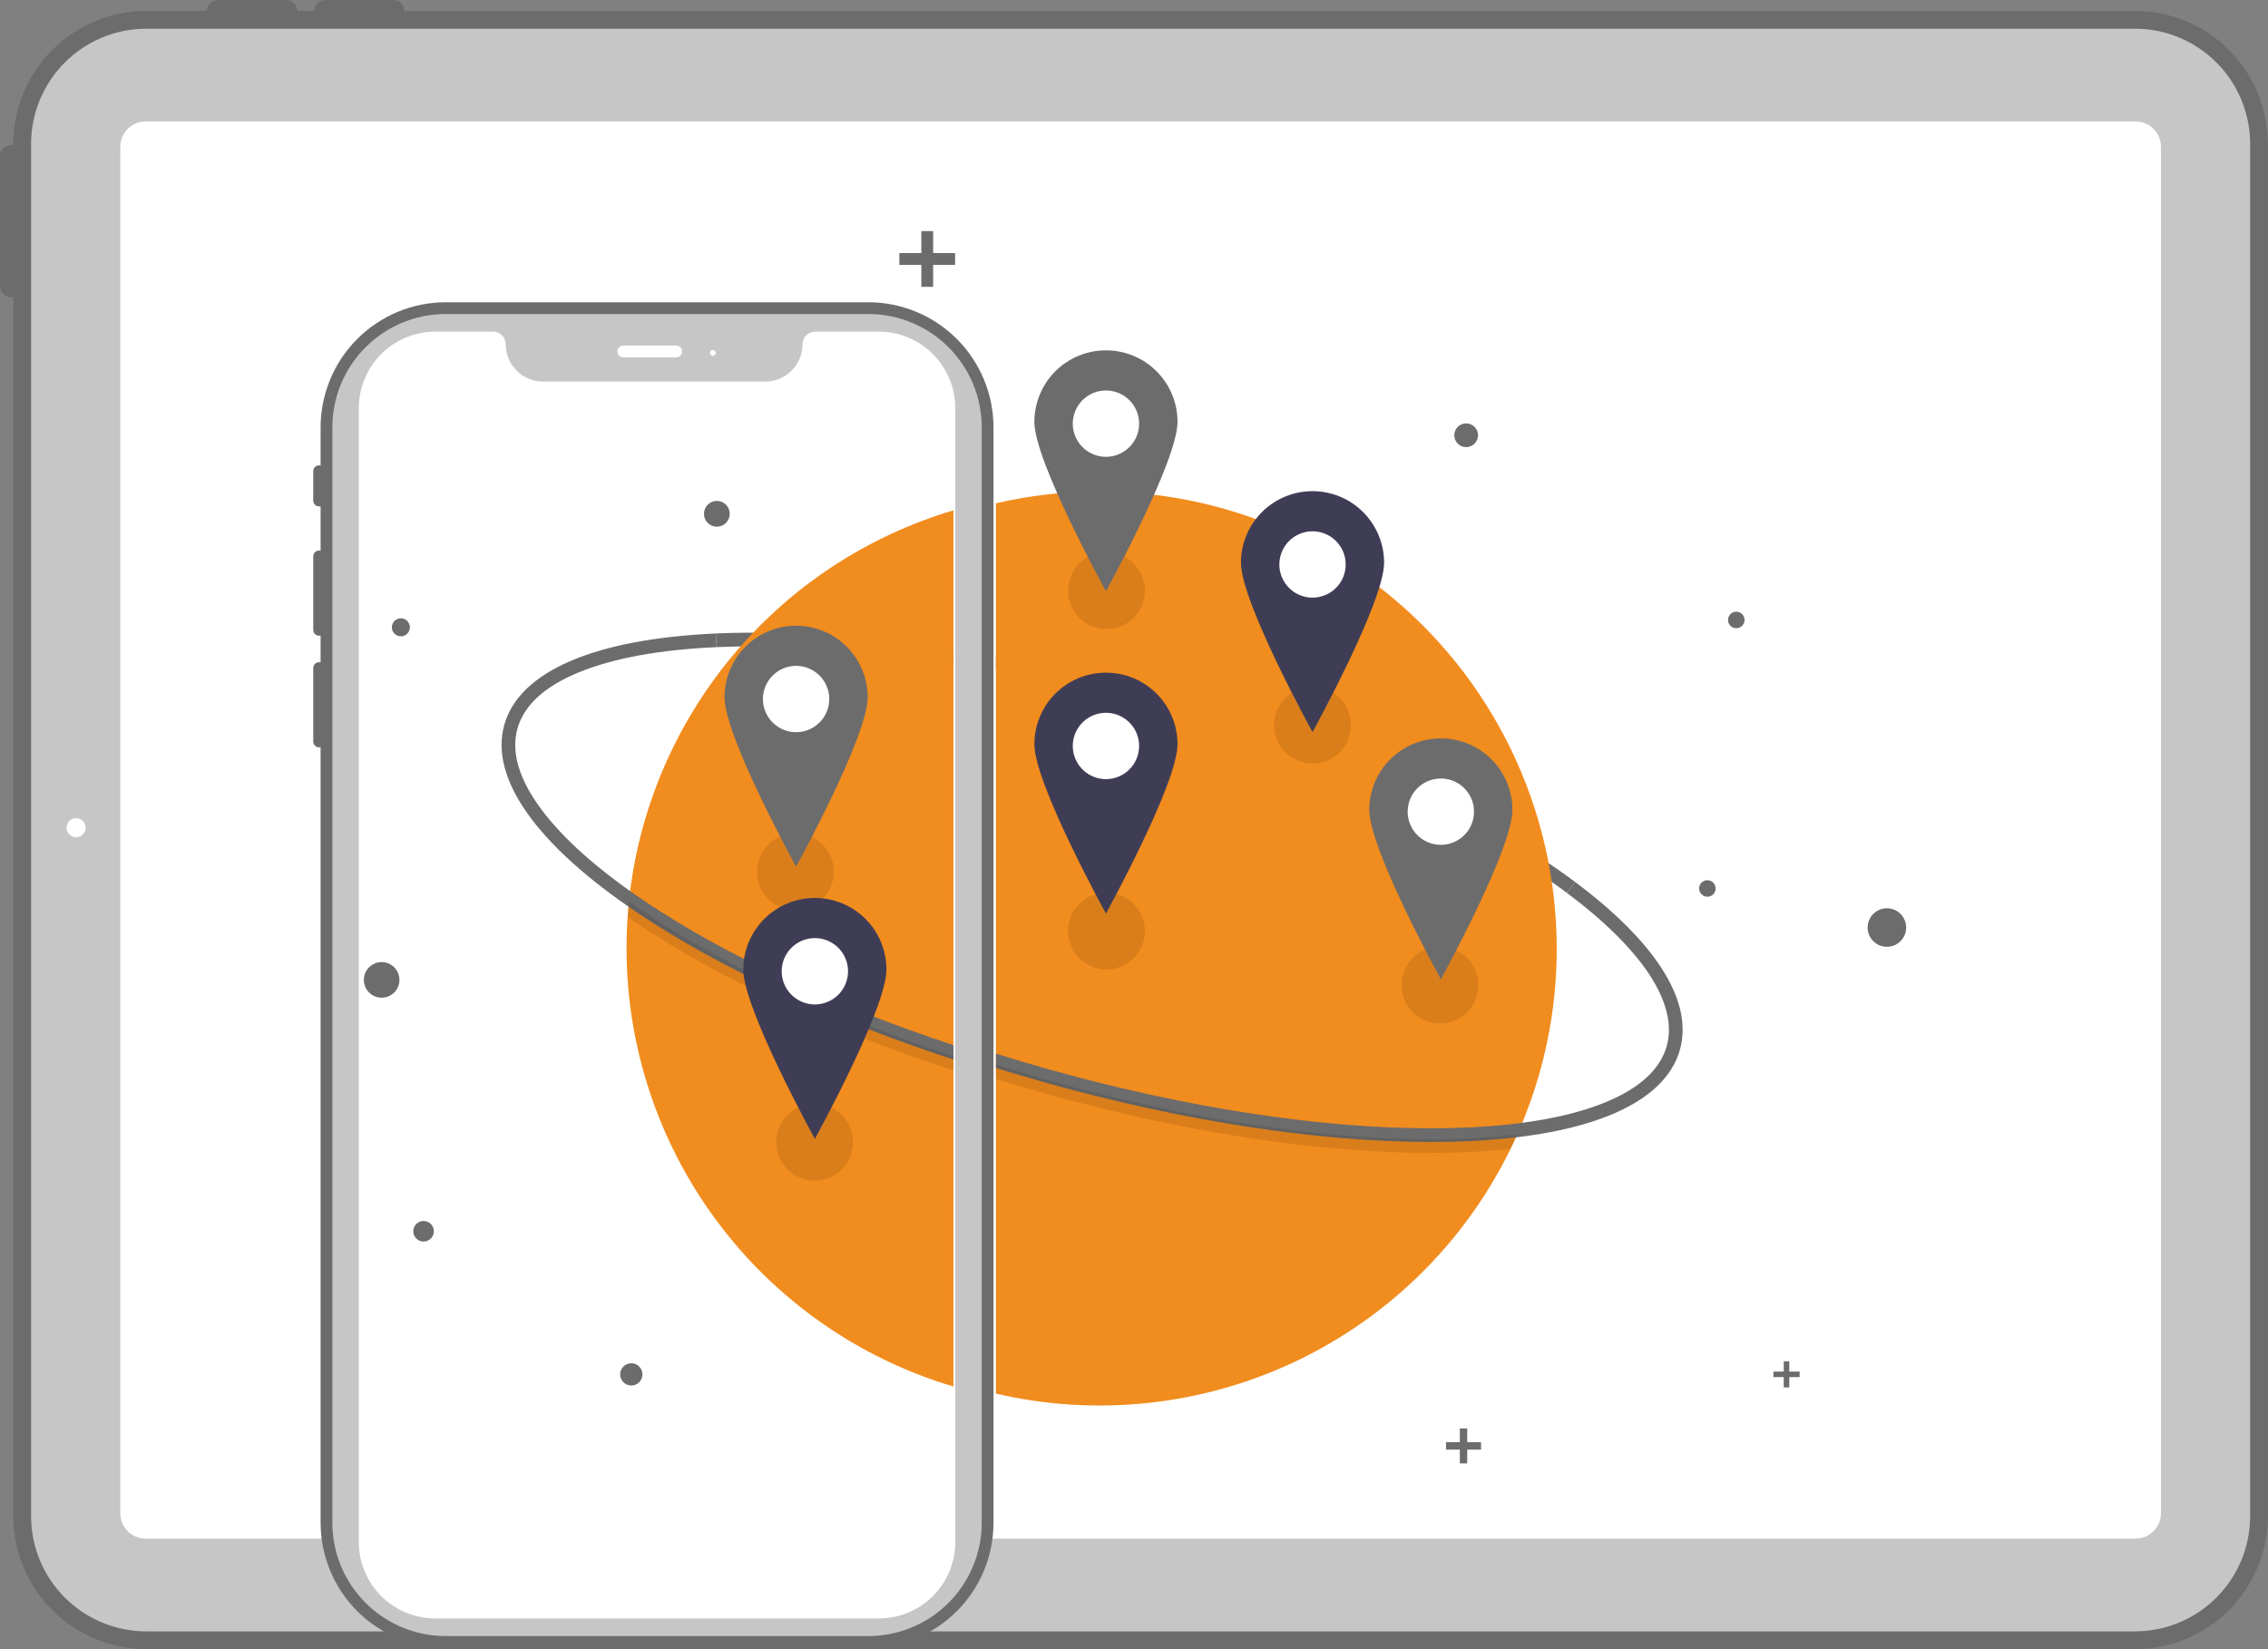 <?xml version="1.0" encoding="UTF-8"?> <svg xmlns="http://www.w3.org/2000/svg" width="275" height="200" viewBox="0 0 275 200" fill="none"><rect x="0" y="0" width="275" height="200" fill="#808080" stroke="none"/><g clip-path="url(#clip0_205_375)"><path d="M258.872 1.324H49.031C49.025 0.971 48.88 0.634 48.629 0.387C48.377 0.139 48.038 0 47.685 0H39.42C39.068 0 38.729 0.139 38.477 0.387C38.225 0.634 38.081 0.971 38.075 1.324H36.051C36.045 0.971 35.901 0.634 35.649 0.387C35.398 0.139 35.059 0 34.706 0H26.441C26.088 0 25.749 0.139 25.498 0.387C25.246 0.634 25.102 0.971 25.096 1.324H17.732C13.458 1.329 9.361 3.028 6.339 6.05C3.317 9.072 1.617 13.169 1.612 17.443V17.602C1.587 17.6 1.562 17.594 1.537 17.594H1.348C1.171 17.594 0.995 17.629 0.832 17.697C0.668 17.765 0.52 17.864 0.395 17.989C0.27 18.114 0.17 18.263 0.103 18.426C0.035 18.59 -4.98347e-06 18.765 5.34404e-10 18.942V34.706C-4.98347e-06 34.883 0.035 35.058 0.103 35.222C0.17 35.385 0.27 35.534 0.395 35.659C0.52 35.784 0.668 35.883 0.832 35.951C0.995 36.019 1.171 36.054 1.348 36.054H1.537C1.563 36.054 1.587 36.047 1.612 36.046V183.881C1.617 188.154 3.317 192.252 6.339 195.273C9.361 198.295 13.458 199.995 17.732 200H258.872C263.146 199.995 267.243 198.295 270.265 195.273C273.287 192.251 274.987 188.154 274.992 183.881V17.443C274.987 13.169 273.287 9.072 270.265 6.05C267.243 3.028 263.146 1.329 258.872 1.324ZM270.14 183.881C270.136 186.868 268.948 189.732 266.836 191.844C264.724 193.957 261.86 195.145 258.872 195.148H17.732C14.744 195.145 11.88 193.957 9.768 191.844C7.655 189.732 6.467 186.868 6.464 183.881V17.443C6.467 14.456 7.655 11.592 9.768 9.479C11.88 7.367 14.744 6.179 17.732 6.176H258.872C261.86 6.179 264.724 7.367 266.836 9.479C268.948 11.592 270.136 14.456 270.14 17.443V183.881Z" fill="#6C6C6C"></path><path d="M258.872 197.844H17.732C14.03 197.84 10.48 196.367 7.863 193.749C5.245 191.132 3.773 187.583 3.769 183.881V17.443C3.773 13.741 5.245 10.192 7.863 7.574C10.48 4.957 14.03 3.484 17.732 3.48H258.872C262.574 3.484 266.123 4.957 268.741 7.574C271.359 10.192 272.831 13.741 272.835 17.443V183.881C272.831 187.583 271.359 191.132 268.741 193.749C266.123 196.367 262.574 197.84 258.872 197.844Z" fill="#C6C6C6"></path><path d="M258.946 186.595H17.658C16.843 186.594 16.062 186.27 15.486 185.694C14.909 185.118 14.585 184.336 14.585 183.522V17.802C14.585 16.987 14.909 16.206 15.486 15.63C16.062 15.054 16.843 14.73 17.658 14.729H258.946C259.761 14.73 260.542 15.054 261.118 15.63C261.694 16.206 262.018 16.987 262.019 17.802V183.522C262.018 184.336 261.694 185.118 261.118 185.694C260.542 186.27 259.761 186.594 258.946 186.595Z" fill="white"></path><path d="M9.23 101.527C9.867 101.527 10.384 101.011 10.384 100.373C10.384 99.736 9.867 99.22 9.23 99.22C8.593 99.22 8.076 99.736 8.076 100.373C8.076 101.011 8.593 101.527 9.23 101.527Z" fill="white"></path><path d="M105.298 36.657H54.039C50.019 36.662 46.164 38.261 43.32 41.104C40.477 43.947 38.878 47.802 38.873 51.823V56.456C38.768 56.428 38.657 56.423 38.55 56.444C38.443 56.466 38.343 56.511 38.256 56.578C38.17 56.645 38.1 56.73 38.053 56.829C38.005 56.927 37.981 57.035 37.983 57.144V60.707C37.981 60.816 38.005 60.924 38.053 61.022C38.1 61.12 38.17 61.206 38.256 61.273C38.343 61.34 38.443 61.385 38.55 61.406C38.657 61.427 38.768 61.423 38.873 61.394V66.789C38.768 66.76 38.657 66.756 38.55 66.777C38.443 66.798 38.343 66.844 38.256 66.91C38.17 66.977 38.1 67.063 38.053 67.161C38.005 67.259 37.981 67.367 37.983 67.476V76.384C37.981 76.493 38.005 76.601 38.053 76.699C38.1 76.797 38.17 76.883 38.256 76.95C38.343 77.016 38.443 77.062 38.55 77.083C38.657 77.104 38.768 77.1 38.873 77.071V80.328C38.768 80.299 38.657 80.295 38.55 80.316C38.443 80.337 38.343 80.383 38.256 80.45C38.17 80.516 38.1 80.602 38.053 80.7C38.005 80.799 37.981 80.906 37.983 81.016V89.923C37.981 90.032 38.005 90.14 38.053 90.238C38.1 90.336 38.17 90.422 38.256 90.489C38.343 90.555 38.443 90.601 38.55 90.622C38.657 90.643 38.768 90.639 38.873 90.61V184.673C38.878 188.694 40.477 192.549 43.32 195.392C46.164 198.235 50.019 199.835 54.039 199.839H105.298C109.319 199.835 113.174 198.235 116.017 195.392C118.86 192.549 120.46 188.694 120.464 184.673V51.823C120.46 47.802 118.86 43.947 116.017 41.104C113.174 38.261 109.319 36.662 105.298 36.657ZM117.258 184.673C117.254 187.844 115.993 190.884 113.751 193.126C111.509 195.368 108.469 196.629 105.298 196.633H54.039C50.869 196.629 47.829 195.368 45.587 193.126C43.345 190.884 42.083 187.844 42.08 184.673V51.823C42.083 48.653 43.345 45.613 45.587 43.371C47.829 41.129 50.869 39.867 54.039 39.864H105.298C108.469 39.867 111.509 41.129 113.751 43.371C115.993 45.613 117.254 48.653 117.258 51.823V184.673Z" fill="#6C6C6C"></path><path d="M105.298 198.414H54.039C50.396 198.41 46.904 196.961 44.328 194.385C41.752 191.809 40.303 188.316 40.298 184.673V51.823C40.303 48.18 41.752 44.688 44.328 42.111C46.904 39.535 50.396 38.086 54.039 38.082H105.298C108.941 38.086 112.434 39.535 115.01 42.111C117.586 44.688 119.035 48.18 119.039 51.823V184.673C119.035 188.316 117.586 191.809 115.01 194.385C112.434 196.961 108.941 198.41 105.298 198.414Z" fill="#C6C6C6"></path><path d="M106.565 196.276H52.773C50.316 196.273 47.96 195.296 46.222 193.559C44.485 191.821 43.508 189.466 43.505 187.008V49.488C43.508 47.031 44.485 44.675 46.222 42.938C47.96 41.2 50.316 40.223 52.773 40.22H59.788C60.194 40.221 60.583 40.382 60.87 40.669C61.157 40.956 61.319 41.346 61.319 41.752C61.321 42.952 61.798 44.102 62.646 44.95C63.495 45.798 64.645 46.276 65.845 46.277H92.78C93.98 46.276 95.13 45.799 95.978 44.95C96.826 44.102 97.304 42.952 97.305 41.752C97.305 41.346 97.467 40.956 97.754 40.669C98.041 40.382 98.431 40.221 98.837 40.22H106.564C109.022 40.223 111.377 41.2 113.115 42.938C114.852 44.675 115.83 47.031 115.832 49.488V187.008C115.83 189.466 114.852 191.821 113.115 193.559C111.377 195.296 109.022 196.273 106.565 196.276Z" fill="white"></path><path d="M81.985 43.338H75.572C75.382 43.338 75.201 43.263 75.068 43.129C74.934 42.995 74.859 42.814 74.859 42.625C74.859 42.436 74.934 42.255 75.068 42.121C75.201 41.988 75.382 41.913 75.572 41.913H81.985C82.174 41.913 82.354 41.988 82.488 42.122C82.621 42.255 82.696 42.436 82.696 42.625C82.696 42.814 82.621 42.995 82.488 43.128C82.354 43.262 82.174 43.337 81.985 43.338Z" fill="white"></path><path d="M86.438 43.16C86.635 43.16 86.795 43 86.795 42.803C86.795 42.606 86.635 42.447 86.438 42.447C86.242 42.447 86.082 42.606 86.082 42.803C86.082 43 86.242 43.16 86.438 43.16Z" fill="white"></path><path d="M86.799 76.825L86.874 78.483C95.348 78.103 105.161 78.841 115.605 80.585V78.904C105.145 77.174 95.31 76.444 86.799 76.825Z" fill="#6C6C6C"></path><path d="M76.262 109.292C76.196 109.927 76.143 110.565 76.101 111.207C76.014 112.47 75.97 113.742 75.97 115.025C75.977 126.967 79.838 138.588 86.979 148.16C94.12 157.732 104.159 164.743 115.605 168.151V61.889C105.094 65.013 95.746 71.185 88.743 79.623C81.74 88.061 77.397 98.386 76.262 109.292Z" fill="#F18C1E"></path><path d="M48.606 77.168C49.209 77.168 49.698 76.678 49.698 76.075C49.698 75.472 49.209 74.983 48.606 74.983C48.002 74.983 47.513 75.472 47.513 76.075C47.513 76.678 48.002 77.168 48.606 77.168Z" fill="#6C6C6C"></path><path d="M46.277 120.993C47.469 120.993 48.435 120.027 48.435 118.835C48.435 117.643 47.469 116.677 46.277 116.677C45.085 116.677 44.119 117.643 44.119 118.835C44.119 120.027 45.085 120.993 46.277 120.993Z" fill="#6C6C6C"></path><path d="M86.921 63.875C87.784 63.875 88.484 63.175 88.484 62.312C88.484 61.448 87.784 60.748 86.921 60.748C86.057 60.748 85.357 61.448 85.357 62.312C85.357 63.175 86.057 63.875 86.921 63.875Z" fill="#6C6C6C"></path><path d="M51.358 150.565C52.046 150.565 52.605 150.007 52.605 149.318C52.605 148.629 52.046 148.071 51.358 148.071C50.669 148.071 50.11 148.629 50.11 149.318C50.11 150.007 50.669 150.565 51.358 150.565Z" fill="#6C6C6C"></path><path d="M76.548 168.027C77.294 168.027 77.898 167.422 77.898 166.676C77.898 165.93 77.294 165.325 76.548 165.325C75.802 165.325 75.197 165.93 75.197 166.676C75.197 167.422 75.802 168.027 76.548 168.027Z" fill="#6C6C6C"></path><path d="M115.809 30.69H113.144V28.025H111.714V30.69H109.047V32.121H111.714V34.786H113.144V32.121H115.809V30.69Z" fill="#6C6C6C"></path><path opacity="0.1" d="M96.446 110.368C99.018 110.368 101.103 108.283 101.103 105.711C101.103 103.139 99.018 101.054 96.446 101.054C93.874 101.054 91.789 103.139 91.789 105.711C91.789 108.283 93.874 110.368 96.446 110.368Z" fill="black"></path><path opacity="0.1" d="M98.775 143.179C101.347 143.179 103.432 141.094 103.432 138.522C103.432 135.95 101.347 133.865 98.775 133.865C96.203 133.865 94.118 135.95 94.118 138.522C94.118 141.094 96.203 143.179 98.775 143.179Z" fill="black"></path><path d="M78.229 109.325C72.514 105.488 68.258 101.702 65.578 98.073C62.904 94.453 61.951 91.182 62.744 88.353C63.537 85.522 66.052 83.224 70.218 81.521C74.393 79.813 79.997 78.791 86.874 78.483L86.799 76.825C72.075 77.485 62.964 81.42 61.147 87.905C59.329 94.389 65.067 102.486 77.304 110.703C87.283 117.404 100.649 123.592 115.605 128.493V126.746C101.002 121.921 87.972 115.867 78.229 109.325Z" fill="#6C6C6C"></path><path opacity="0.1" d="M78.229 110.653C77.553 110.199 76.898 109.745 76.262 109.292C76.197 109.927 76.143 110.565 76.102 111.207C76.495 111.482 76.896 111.756 77.305 112.03C87.284 118.731 100.649 124.919 115.605 129.82V128.074C101.002 123.248 87.972 117.195 78.229 110.653Z" fill="black"></path><path d="M140.029 83.928C133.503 82.098 127.034 80.608 120.758 79.462V81.148C126.889 82.278 133.206 83.738 139.581 85.525C159.879 91.215 178.246 99.505 189.973 108.272L190.967 106.943C179.083 98.059 160.517 89.67 140.029 83.928Z" fill="#6C6C6C"></path><path d="M188.756 115.025C188.751 106.679 186.862 98.442 183.231 90.928C179.599 83.413 174.318 76.816 167.782 71.626C161.246 66.437 153.622 62.789 145.48 60.956C137.338 59.123 128.887 59.151 120.758 61.039V169.007C132.981 171.853 145.808 170.467 157.142 165.077C168.475 159.687 177.645 150.612 183.153 139.335C183.439 138.752 183.713 138.163 183.977 137.569C187.138 130.474 188.766 122.792 188.756 115.025Z" fill="#F18C1E"></path><path d="M134.803 49.611C135.153 49.611 135.438 49.326 135.438 48.975C135.438 48.625 135.153 48.34 134.803 48.34C134.452 48.34 134.167 48.625 134.167 48.975C134.167 49.326 134.452 49.611 134.803 49.611Z" fill="#F2F2F2"></path><path d="M177.774 54.224C178.569 54.224 179.213 53.58 179.213 52.786C179.213 51.991 178.569 51.347 177.774 51.347C176.98 51.347 176.336 51.991 176.336 52.786C176.336 53.58 176.98 54.224 177.774 54.224Z" fill="#6C6C6C"></path><path d="M228.79 114.82C230.08 114.82 231.126 113.775 231.126 112.485C231.126 111.195 230.08 110.149 228.79 110.149C227.501 110.149 226.455 111.195 226.455 112.485C226.455 113.775 227.501 114.82 228.79 114.82Z" fill="#6C6C6C"></path><path d="M210.528 76.186C211.082 76.186 211.53 75.738 211.53 75.184C211.53 74.631 211.082 74.182 210.528 74.182C209.975 74.182 209.526 74.631 209.526 75.184C209.526 75.738 209.975 76.186 210.528 76.186Z" fill="#6C6C6C"></path><path d="M207.022 108.751C207.575 108.751 208.024 108.303 208.024 107.749C208.024 107.196 207.575 106.747 207.022 106.747C206.468 106.747 206.02 107.196 206.02 107.749C206.02 108.303 206.468 108.751 207.022 108.751Z" fill="#6C6C6C"></path><path d="M179.58 174.902H177.905V173.229H177.008V174.902H175.334V175.8H177.008V177.474H177.905V175.8H179.58V174.902Z" fill="#6C6C6C"></path><path d="M218.205 166.336H216.954V165.085H216.282V166.336H215.031V167.008H216.282V168.259H216.954V167.008H218.205V166.336Z" fill="#6C6C6C"></path><path opacity="0.1" d="M134.167 76.287C136.739 76.287 138.824 74.202 138.824 71.63C138.824 69.058 136.739 66.973 134.167 66.973C131.595 66.973 129.51 69.058 129.51 71.63C129.51 74.202 131.595 76.287 134.167 76.287Z" fill="black"></path><path opacity="0.1" d="M134.167 117.565C136.739 117.565 138.824 115.48 138.824 112.908C138.824 110.336 136.739 108.251 134.167 108.251C131.595 108.251 129.51 110.336 129.51 112.908C129.51 115.48 131.595 117.565 134.167 117.565Z" fill="black"></path><path opacity="0.1" d="M159.146 92.587C161.718 92.587 163.803 90.501 163.803 87.929C163.803 85.357 161.718 83.272 159.146 83.272C156.574 83.272 154.489 85.357 154.489 87.929C154.489 90.501 156.574 92.587 159.146 92.587Z" fill="black"></path><path opacity="0.1" d="M174.599 124.127C177.171 124.127 179.256 122.042 179.256 119.47C179.256 116.898 177.171 114.813 174.599 114.813C172.027 114.813 169.942 116.898 169.942 119.47C169.942 122.042 172.027 124.127 174.599 124.127Z" fill="black"></path><path d="M201.428 117.357C199.241 114.002 195.722 110.498 190.967 106.943L189.973 108.272C199.213 115.18 203.517 121.783 202.093 126.864C201.3 129.694 198.785 131.993 194.62 133.696C190.444 135.404 184.84 136.426 177.964 136.734C176.503 136.799 175.003 136.832 173.466 136.832C160.012 136.831 143.789 134.34 127.202 129.691C125.028 129.082 122.879 128.444 120.758 127.779V129.516C122.734 130.13 124.733 130.721 126.755 131.289C143.486 135.979 159.865 138.491 173.474 138.491C175.032 138.491 176.556 138.458 178.038 138.391C192.763 137.731 201.873 133.797 203.691 127.312C204.534 124.304 203.773 120.955 201.428 117.357Z" fill="#6C6C6C"></path><path opacity="0.1" d="M177.964 138.061C176.503 138.126 175.004 138.159 173.466 138.159C160.013 138.159 143.788 135.668 127.202 131.019C125.027 130.409 122.879 129.771 120.758 129.106V130.844C122.734 131.457 124.732 132.048 126.754 132.617C143.486 137.306 159.865 139.818 173.474 139.818C175.032 139.818 176.557 139.785 178.039 139.718C179.829 139.639 181.533 139.511 183.153 139.335C183.439 138.752 183.714 138.163 183.977 137.569C182.096 137.801 180.091 137.964 177.964 138.061Z" fill="black"></path><path d="M159.128 74.573C162.481 74.573 165.2 71.855 165.2 68.501C165.2 65.147 162.481 62.429 159.128 62.429C155.774 62.429 153.056 65.147 153.056 68.501C153.056 71.855 155.774 74.573 159.128 74.573Z" fill="white"></path><path d="M159.146 59.564C156.844 59.564 154.637 60.478 153.009 62.106C151.382 63.733 150.467 65.941 150.467 68.243C150.467 73.036 159.146 88.776 159.146 88.776C159.146 88.776 167.825 73.036 167.825 68.243C167.825 65.941 166.911 63.733 165.283 62.106C163.656 60.478 161.448 59.564 159.146 59.564ZM159.146 72.477C158.351 72.477 157.573 72.241 156.912 71.799C156.25 71.357 155.735 70.728 155.43 69.994C155.126 69.259 155.046 68.45 155.202 67.67C155.357 66.89 155.74 66.173 156.302 65.611C156.865 65.048 157.581 64.665 158.362 64.51C159.142 64.355 159.951 64.434 160.685 64.739C161.42 65.043 162.049 65.558 162.49 66.22C162.932 66.881 163.168 67.659 163.168 68.454C163.168 69.521 162.745 70.544 161.99 71.298C161.236 72.053 160.213 72.477 159.146 72.477Z" fill="#3F3D56"></path><path d="M134.08 96.584C137.434 96.584 140.153 93.866 140.153 90.512C140.153 87.159 137.434 84.44 134.08 84.44C130.727 84.44 128.008 87.159 128.008 90.512C128.008 93.866 130.727 96.584 134.08 96.584Z" fill="white"></path><path d="M134.098 81.575C131.797 81.575 129.589 82.49 127.961 84.117C126.334 85.745 125.419 87.952 125.419 90.254C125.419 95.047 134.098 110.788 134.098 110.788C134.098 110.788 142.778 95.047 142.778 90.254C142.778 87.952 141.863 85.745 140.235 84.117C138.608 82.49 136.4 81.575 134.098 81.575ZM134.098 94.488C133.303 94.488 132.525 94.252 131.864 93.81C131.203 93.368 130.687 92.74 130.383 92.005C130.078 91.27 129.999 90.461 130.154 89.681C130.309 88.901 130.692 88.184 131.254 87.622C131.817 87.059 132.534 86.676 133.314 86.521C134.094 86.366 134.903 86.445 135.638 86.75C136.373 87.054 137.001 87.57 137.443 88.231C137.885 88.893 138.12 89.67 138.12 90.466C138.12 91.532 137.697 92.555 136.942 93.31C136.188 94.064 135.165 94.488 134.098 94.488Z" fill="#3F3D56"></path><path d="M134.08 57.495C137.434 57.495 140.153 54.777 140.153 51.423C140.153 48.07 137.434 45.351 134.08 45.351C130.727 45.351 128.008 48.07 128.008 51.423C128.008 54.777 130.727 57.495 134.08 57.495Z" fill="white"></path><path d="M134.098 42.486C131.797 42.486 129.589 43.4 127.961 45.028C126.334 46.656 125.419 48.863 125.419 51.165C125.419 55.958 134.098 71.698 134.098 71.698C134.098 71.698 142.778 55.958 142.778 51.165C142.778 48.863 141.863 46.656 140.235 45.028C138.608 43.4 136.4 42.486 134.098 42.486ZM134.098 55.399C133.303 55.399 132.525 55.163 131.864 54.721C131.203 54.279 130.687 53.651 130.383 52.916C130.078 52.181 129.999 51.372 130.154 50.592C130.309 49.812 130.692 49.095 131.254 48.533C131.817 47.97 132.534 47.587 133.314 47.432C134.094 47.277 134.903 47.356 135.638 47.661C136.373 47.965 137.001 48.481 137.443 49.142C137.885 49.803 138.12 50.581 138.12 51.377C138.12 51.905 138.016 52.428 137.814 52.916C137.612 53.404 137.316 53.847 136.942 54.221C136.569 54.594 136.126 54.89 135.638 55.092C135.15 55.295 134.627 55.399 134.098 55.399Z" fill="#6C6C6C"></path><path d="M174.687 104.554C178.041 104.554 180.759 101.836 180.759 98.482C180.759 95.129 178.041 92.41 174.687 92.41C171.334 92.41 168.615 95.129 168.615 98.482C168.615 101.836 171.334 104.554 174.687 104.554Z" fill="white"></path><path d="M174.706 89.545C172.404 89.545 170.197 90.459 168.569 92.087C166.941 93.714 166.027 95.922 166.027 98.224C166.027 103.017 174.706 118.757 174.706 118.757C174.706 118.757 183.385 103.017 183.385 98.224C183.385 95.922 182.471 93.714 180.843 92.087C179.215 90.459 177.008 89.545 174.706 89.545ZM174.706 102.457C173.91 102.457 173.133 102.222 172.471 101.78C171.81 101.338 171.294 100.709 170.99 99.975C170.686 99.24 170.606 98.431 170.761 97.651C170.916 96.871 171.299 96.154 171.862 95.591C172.424 95.029 173.141 94.646 173.921 94.491C174.701 94.335 175.51 94.415 176.245 94.72C176.98 95.024 177.608 95.54 178.05 96.201C178.492 96.862 178.728 97.64 178.728 98.435C178.728 99.502 178.304 100.525 177.55 101.279C176.796 102.034 175.773 102.457 174.706 102.457Z" fill="#6C6C6C"></path><path d="M96.509 90.892C99.863 90.892 102.581 88.173 102.581 84.82C102.581 81.466 99.863 78.748 96.509 78.748C93.156 78.748 90.437 81.466 90.437 84.82C90.437 88.173 93.156 90.892 96.509 90.892Z" fill="white"></path><path d="M96.528 75.882C94.226 75.882 92.018 76.797 90.391 78.424C88.763 80.052 87.849 82.26 87.849 84.561C87.849 89.355 96.528 105.095 96.528 105.095C96.528 105.095 105.207 89.355 105.207 84.561C105.207 82.26 104.292 80.052 102.665 78.424C101.037 76.797 98.829 75.882 96.528 75.882ZM96.528 88.795C95.732 88.795 94.955 88.559 94.293 88.117C93.632 87.675 93.116 87.047 92.812 86.312C92.507 85.577 92.428 84.769 92.583 83.989C92.738 83.208 93.121 82.492 93.684 81.929C94.246 81.367 94.963 80.984 95.743 80.828C96.523 80.673 97.332 80.753 98.067 81.057C98.802 81.362 99.43 81.877 99.872 82.539C100.314 83.2 100.55 83.978 100.55 84.773C100.55 85.84 100.126 86.863 99.372 87.617C98.617 88.371 97.594 88.795 96.528 88.795Z" fill="#6C6C6C"></path><path d="M98.786 123.909C102.139 123.909 104.858 121.19 104.858 117.837C104.858 114.483 102.139 111.765 98.786 111.765C95.432 111.765 92.714 114.483 92.714 117.837C92.714 121.19 95.432 123.909 98.786 123.909Z" fill="white"></path><path d="M98.805 108.9C96.503 108.9 94.295 109.814 92.668 111.442C91.04 113.069 90.126 115.277 90.126 117.579C90.126 122.372 98.805 138.112 98.805 138.112C98.805 138.112 107.484 122.372 107.484 117.579C107.484 115.277 106.569 113.069 104.942 111.442C103.314 109.814 101.106 108.9 98.805 108.9ZM98.805 121.812C98.009 121.812 97.231 121.576 96.57 121.134C95.909 120.693 95.393 120.064 95.089 119.329C94.784 118.594 94.705 117.786 94.86 117.006C95.015 116.225 95.398 115.509 95.96 114.946C96.523 114.384 97.24 114.001 98.02 113.846C98.8 113.69 99.609 113.77 100.344 114.074C101.079 114.379 101.707 114.894 102.149 115.556C102.591 116.217 102.827 116.995 102.827 117.79C102.827 118.857 102.403 119.88 101.649 120.634C100.894 121.389 99.871 121.812 98.805 121.812Z" fill="#3F3D56"></path></g><defs><clipPath id="clip0_205_375"><rect width="274.992" height="200" fill="white"></rect></clipPath></defs></svg> 